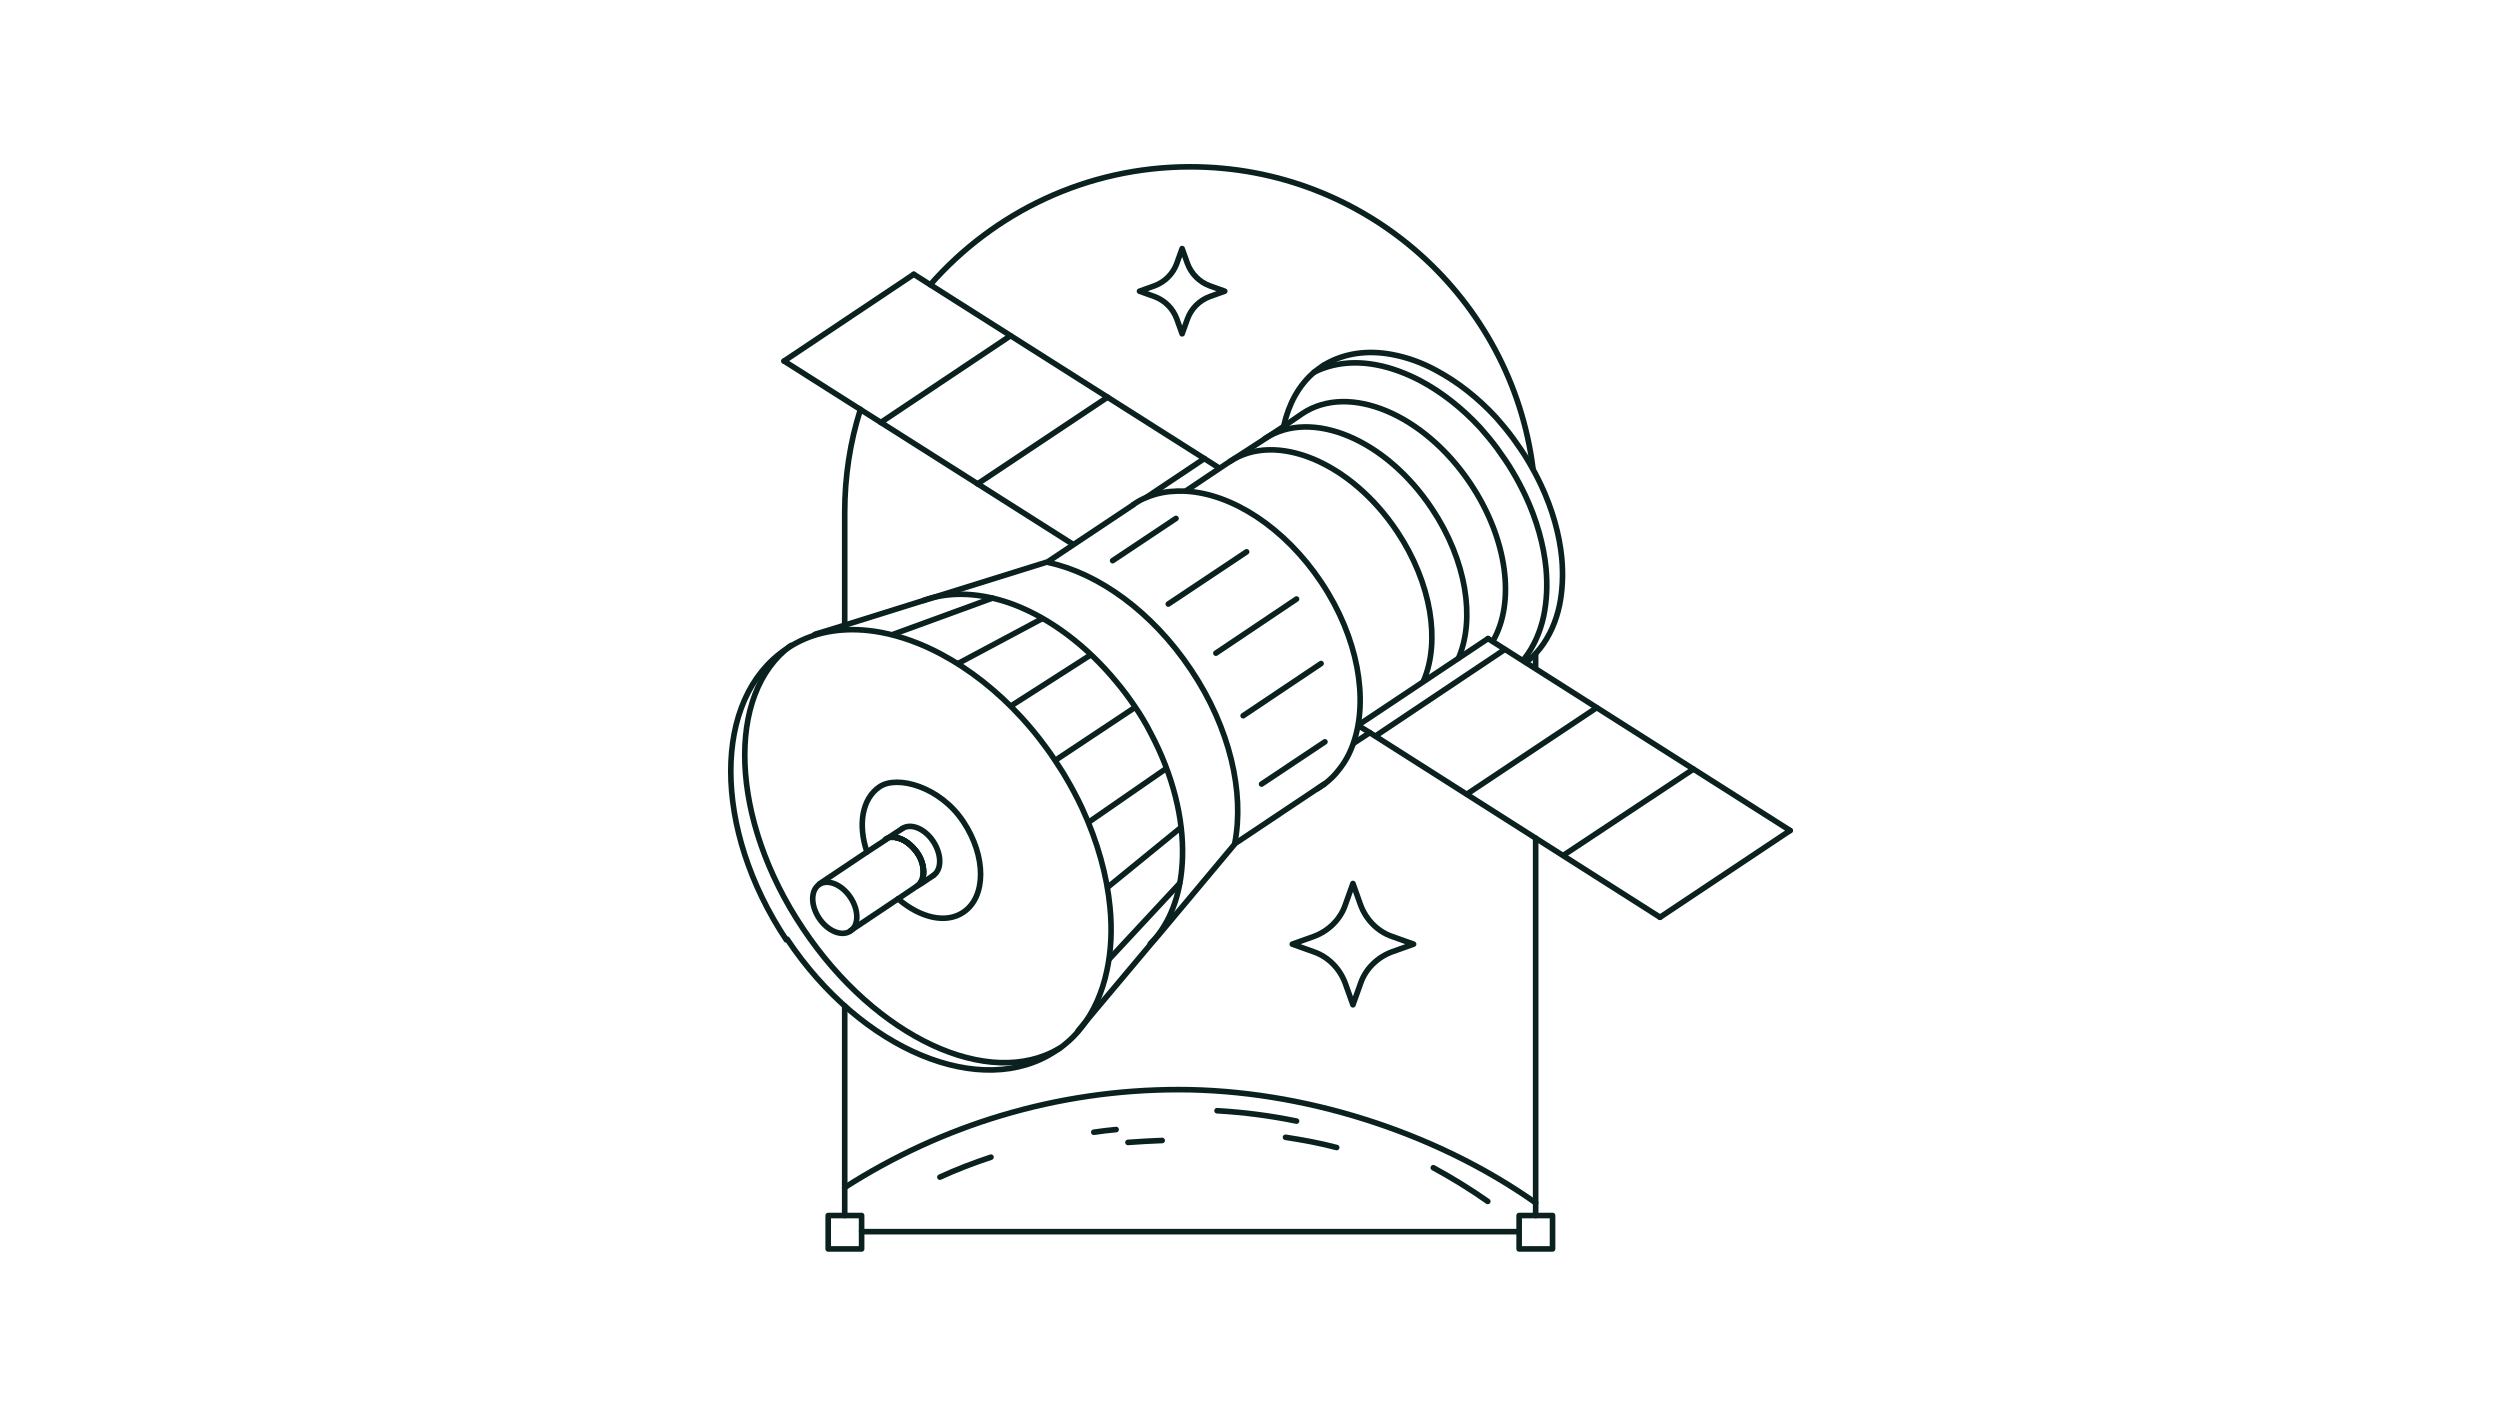 <svg xmlns="http://www.w3.org/2000/svg" fill="none" viewBox="0 0 350 198" height="198" width="350">
<g clip-path="url(#clip0_3380_44793)">
<path stroke-linejoin="round" stroke-linecap="round" stroke-width="0.787" stroke="#0A211F" d="M217.356 170.174H212.681V174.849H217.356V170.174Z"></path>
<path stroke-linejoin="round" stroke-linecap="round" stroke-width="0.787" stroke="#0A211F" d="M120.624 170.174H115.948V174.849H120.624V170.174Z"></path>
<path stroke-linejoin="round" stroke-linecap="round" stroke-width="0.787" stroke="#0A211F" d="M118.259 88.112V71.775C118.259 66.723 119.012 61.886 120.463 57.318"></path>
<path stroke-linejoin="round" stroke-linecap="round" stroke-width="0.787" stroke="#0A211F" d="M120.624 172.432H211.875H212.681"></path>
<path stroke-linejoin="round" stroke-linecap="round" stroke-width="0.787" stroke="#0A211F" d="M118.259 170.174V166.251V140.832"></path>
<path stroke-linejoin="round" stroke-linecap="round" stroke-width="0.787" stroke="#0A211F" d="M214.992 170.175V168.455V117.348"></path>
<path stroke-linejoin="round" stroke-linecap="round" stroke-width="0.787" stroke="#0A211F" d="M214.986 93.53L214.992 91.65"></path>
<path stroke-linejoin="round" stroke-linecap="round" stroke-width="0.787" stroke="#0A211F" d="M130.244 39.854C139.111 29.751 152.117 23.355 166.626 23.355C191.293 23.355 211.607 41.788 214.617 65.596"></path>
<path stroke-linejoin="round" stroke-linecap="round" stroke-width="0.787" stroke="#0A211F" d="M184.466 110.412C184.628 110.304 184.789 110.197 184.95 110.089C185.111 109.982 185.272 109.874 185.434 109.767C186.186 109.176 186.885 108.531 187.476 107.725C188.336 106.65 188.981 105.468 189.464 104.071C191.614 97.944 190.163 89.292 185.004 81.553C179.845 73.815 172.428 69.085 165.926 68.763C164.475 68.709 163.131 68.817 161.788 69.193C160.659 69.515 159.638 69.945 158.671 70.644"></path>
<path stroke-linejoin="round" stroke-linecap="round" stroke-width="0.787" stroke="#0A211F" d="M166.142 68.654C168.399 67.149 170.441 65.753 171.516 65.055C171.723 64.907 171.969 64.751 172.161 64.625C178.663 60.326 189.143 64.732 195.591 74.406C200.428 81.661 201.664 89.829 199.3 95.311"></path>
<path stroke-linejoin="round" stroke-linecap="round" stroke-width="0.787" stroke="#0A211F" d="M114.712 123.743L121.376 119.282L124.009 117.562L124.6 117.132L126.32 116.004"></path>
<path stroke-linejoin="round" stroke-linecap="round" stroke-width="0.787" stroke="#0A211F" d="M130.673 122.559L129.007 123.687L128.362 124.063L125.729 125.837L119.065 130.297"></path>
<path stroke-linejoin="round" stroke-linecap="round" stroke-width="0.787" stroke="#0A211F" d="M185.38 109.77L184.413 110.414L173.396 117.777L172.966 118.046L162.487 130.567L161.197 132.072L153.619 141.1L151.47 143.68C151.47 143.68 151.47 143.68 151.416 143.734L150.932 144.325"></path>
<path stroke-linejoin="round" stroke-linecap="round" stroke-width="0.787" stroke="#0A211F" d="M158.618 70.697L146.687 78.651L130.834 83.595L129.437 84.025L117.936 87.626L114.604 88.647C114.389 88.7 114.174 88.754 114.013 88.862"></path>
<path stroke-linejoin="round" stroke-linecap="round" stroke-width="0.787" stroke="#0A211F" d="M179.738 59.575C180.436 56.512 181.834 53.932 183.983 52.105C184.306 51.836 184.682 51.568 185.058 51.299C185.434 51.03 185.327 51.084 185.488 51.03C188.229 49.418 191.507 48.988 194.893 49.633C196.935 50.009 199.084 50.762 201.127 51.89C204.028 53.449 206.877 55.652 209.456 58.447C210.262 59.36 211.068 60.327 211.821 61.349C212.197 61.886 212.573 62.423 212.949 62.961C213.326 63.498 213.648 64.035 213.97 64.573C214.615 65.648 215.207 66.776 215.744 67.905C217.356 71.344 218.323 74.837 218.646 78.115C218.861 80.48 218.753 82.683 218.323 84.779C217.84 87.037 216.926 89.079 215.636 90.745C215.021 91.539 214.075 92.422 213.648 92.733"></path>
<path stroke-linejoin="round" stroke-linecap="round" stroke-width="0.787" stroke="#0A211F" d="M183.983 52.105C186.563 50.815 189.572 50.493 192.689 51.084C194.732 51.46 196.881 52.266 198.923 53.341C201.825 54.9 204.673 57.103 207.253 59.897C208.059 60.811 208.865 61.778 209.618 62.799C209.994 63.337 210.37 63.874 210.746 64.412C211.122 64.949 211.445 65.486 211.767 66.024C212.412 67.099 213.003 68.227 213.541 69.356C215.153 72.795 216.12 76.288 216.443 79.566C216.658 81.931 216.55 84.134 216.12 86.23C215.637 88.487 214.723 90.529 213.433 92.195C213.433 92.195 213.306 92.337 213.306 92.39"></path>
<path stroke-linejoin="round" stroke-linecap="round" stroke-width="0.787" stroke="#0A211F" d="M129.274 84.08C129.704 83.919 130.188 83.758 130.672 83.65C134.111 82.791 138.034 83.167 142.011 84.672C147.009 86.606 152.06 90.314 156.306 95.473C157.219 96.548 158.079 97.731 158.885 98.913C159.692 100.095 160.444 101.331 161.089 102.621C164.206 108.479 165.71 114.605 165.549 119.979C165.442 124.117 164.367 127.825 162.325 130.62C161.949 131.157 161.519 131.641 161.035 132.124"></path>
<path stroke-linejoin="round" stroke-linecap="round" stroke-width="0.787" stroke="#0A211F" d="M172.859 118.098C174.256 111.004 172.214 101.922 166.733 93.753C161.305 85.638 153.781 80.264 146.795 78.76"></path>
<path stroke-linejoin="round" stroke-linecap="round" stroke-width="0.787" stroke="#0A211F" d="M129.221 122.826C129.436 121.859 129.221 120.516 128.415 119.387C127.609 118.259 126.534 117.452 125.513 117.291M148.353 146.741C138.518 152.652 122.611 145.29 112.4 129.974C102.19 114.712 101.545 97.138 110.734 90.367"></path>
<path stroke-linejoin="round" stroke-linecap="round" stroke-width="0.787" stroke="#0A211F" d="M121.376 119.28C120.086 115.464 120.677 111.81 123.149 110.144C125.621 108.478 131.64 110.144 134.865 115.034C138.089 119.871 138.089 125.568 134.865 127.717C132.393 129.383 128.792 128.47 125.729 125.836"></path>
<path stroke-linejoin="round" stroke-linecap="round" stroke-width="0.787" stroke="#0A211F" d="M119.044 130.356C120.254 129.549 120.26 127.433 119.058 125.631C117.856 123.828 115.9 123.021 114.69 123.828C113.48 124.635 113.474 126.75 114.676 128.553C115.878 130.355 117.834 131.163 119.044 130.356Z"></path>
<path stroke-linejoin="round" stroke-linecap="round" stroke-width="0.787" stroke="#0A211F" d="M129.222 122.828C129.436 121.861 129.222 120.517 128.415 119.389C127.609 118.26 126.534 117.454 125.513 117.293"></path>
<path stroke-linejoin="round" stroke-linecap="round" stroke-width="0.787" stroke="#0A211F" d="M130.673 122.558C131.855 121.752 131.855 119.656 130.673 117.829C129.49 116.002 127.502 115.196 126.32 116.002"></path>
<path stroke-linejoin="round" stroke-linecap="round" stroke-width="0.787" stroke="#0A211F" d="M128.361 124.063C128.576 123.902 128.738 123.741 128.845 123.526C129.006 123.311 129.114 123.042 129.167 122.774C129.382 121.806 129.167 120.463 128.361 119.334C127.555 118.206 126.48 117.4 125.459 117.238C125.191 117.238 124.922 117.238 124.653 117.238C124.438 117.238 124.17 117.346 123.955 117.507"></path>
<path stroke-linejoin="round" stroke-linecap="round" stroke-width="0.787" stroke="#0A211F" d="M189.591 104.005L191.776 102.566"></path>
<path stroke-linejoin="round" stroke-linecap="round" stroke-width="0.787" stroke="#0A211F" d="M208.995 89.773C212.165 84.345 211.069 75.483 205.856 67.691C199.353 57.964 188.82 53.557 182.317 57.91L182.213 57.981L179.738 59.683L177.105 61.403C177.105 61.403 176.979 61.507 176.89 61.564L172.21 64.593"></path>
<path stroke-linejoin="round" stroke-linecap="round" stroke-width="0.787" stroke="#0A211F" d="M177.115 61.392C183.618 57.147 194.033 61.508 200.482 71.235C205.318 78.49 206.554 86.659 204.19 92.14"></path>
<path stroke-linejoin="round" stroke-linecap="round" stroke-width="0.787" stroke="#0A211F" d="M170.226 91.443L181.512 83.865"></path>
<path stroke-linejoin="round" stroke-linecap="round" stroke-width="0.787" stroke="#0A211F" d="M155.77 78.492L164.637 72.58"></path>
<path stroke-linejoin="round" stroke-linecap="round" stroke-width="0.787" stroke="#0A211F" d="M185.488 103.857L176.621 109.769"></path>
<path stroke-linejoin="round" stroke-linecap="round" stroke-width="0.787" stroke="#0A211F" d="M184.95 92.894L174.041 100.203"></path>
<path stroke-linejoin="round" stroke-linecap="round" stroke-width="0.787" stroke="#0A211F" d="M174.524 77.256L163.561 84.565"></path>
<path stroke-linejoin="round" stroke-linecap="round" stroke-width="0.787" stroke="#0A211F" d="M147.922 106.328L158.868 99.055"></path>
<path stroke-linejoin="round" stroke-linecap="round" stroke-width="0.787" stroke="#0A211F" d="M134.22 92.84L145.908 86.607"></path>
<path stroke-linejoin="round" stroke-linecap="round" stroke-width="0.787" stroke="#0A211F" d="M141.582 98.805L152.631 91.727"></path>
<path stroke-linejoin="round" stroke-linecap="round" stroke-width="0.787" stroke="#0A211F" d="M125.03 88.812L138.942 83.732"></path>
<path stroke-linejoin="round" stroke-linecap="round" stroke-width="0.787" stroke="#0A211F" d="M155.124 124.173L165.138 116.004"></path>
<path stroke-linejoin="round" stroke-linecap="round" stroke-width="0.787" stroke="#0A211F" d="M152.438 115.089L163.169 107.662"></path>
<path stroke-linejoin="round" stroke-linecap="round" stroke-width="0.787" stroke="#0A211F" d="M155.34 134.222L165.138 123.689"></path>
<path stroke-linejoin="round" stroke-linecap="round" stroke-width="0.787" stroke="#0A211F" d="M129.222 122.827C129.437 121.859 129.222 120.516 128.416 119.387C127.61 118.259 126.535 117.453 125.514 117.291M110.198 131.479C120.57 147.064 137.444 154.05 147.816 147.117C148.031 147.01 148.192 146.849 148.407 146.741C149.267 146.096 150.127 145.344 150.826 144.538L151.309 143.947C151.309 143.947 151.309 143.947 151.363 143.893C153.136 141.636 154.319 138.949 154.964 135.886C155.555 133.145 155.716 130.135 155.393 126.965C154.964 122.558 153.674 117.883 151.524 113.207C150.826 111.702 150.019 110.198 149.16 108.747C148.73 107.994 148.246 107.296 147.762 106.543C147.279 105.791 146.795 105.092 146.258 104.394C145.237 102.996 144.162 101.707 143.033 100.471C139.594 96.709 135.724 93.699 131.801 91.603C129.007 90.099 126.159 89.078 123.364 88.54C118.742 87.68 114.336 88.218 110.681 90.475C110.466 90.582 110.305 90.744 110.09 90.851C99.718 97.784 99.718 116.002 110.09 131.586L110.198 131.479Z"></path>
<path stroke-linejoin="round" stroke-linecap="round" stroke-width="0.787" stroke="#0A211F" d="M109.767 50.548L127.931 38.402"></path>
<path stroke-linejoin="round" stroke-linecap="round" stroke-width="0.787" stroke="#0A211F" d="M170.547 65.434L127.931 38.402"></path>
<path stroke-linejoin="round" stroke-linecap="round" stroke-width="0.787" stroke="#0A211F" d="M208.326 89.402L209.547 90.176L250.62 116.273"></path>
<path stroke-linejoin="round" stroke-linecap="round" stroke-width="0.787" stroke="#0A211F" d="M208.326 89.402L190.25 101.455"></path>
<path stroke-linejoin="round" stroke-linecap="round" stroke-width="0.787" stroke="#0A211F" d="M210.655 90.932L192.604 103.016"></path>
<path stroke-linejoin="round" stroke-linecap="round" stroke-width="0.787" stroke="#0A211F" d="M223.535 99.076L205.366 111.177"></path>
<path stroke-linejoin="round" stroke-linecap="round" stroke-width="0.787" stroke="#0A211F" d="M237.078 107.674L218.896 119.729"></path>
<path stroke-linejoin="round" stroke-linecap="round" stroke-width="0.787" stroke="#0A211F" d="M250.62 116.273L232.402 128.419"></path>
<path stroke-linejoin="round" stroke-linecap="round" stroke-width="0.787" stroke="#0A211F" d="M141.474 47.002L123.309 59.147"></path>
<path stroke-linejoin="round" stroke-linecap="round" stroke-width="0.787" stroke="#0A211F" d="M155.07 55.6L136.852 67.745"></path>
<path stroke-linejoin="round" stroke-linecap="round" stroke-width="0.787" stroke="#0A211F" d="M168.612 64.199L160.486 69.632"></path>
<path stroke-linejoin="round" stroke-linecap="round" stroke-width="0.787" stroke="#0A211F" d="M150.179 76.181L109.767 50.547"></path>
<path stroke-linejoin="round" stroke-linecap="round" stroke-width="0.787" stroke="#0A211F" d="M190.25 101.637L191.404 102.341L232.401 128.417"></path>
<path stroke-linejoin="round" stroke-linecap="round" stroke-width="0.787" stroke="#0A211F" d="M118.259 166.251C131.748 157.598 147.817 152.547 165.014 152.547C182.21 152.547 200.858 158.405 214.992 168.4"></path>
<path stroke-linejoin="round" stroke-linecap="round" stroke-width="0.787" stroke="#0A211F" d="M179.977 159.221C182.414 159.596 184.809 160.035 187.132 160.653"></path>
<path stroke-linejoin="round" stroke-linecap="round" stroke-width="0.787" stroke="#0A211F" d="M170.389 155.502C174.151 155.717 177.859 156.201 181.513 156.953"></path>
<path stroke-linejoin="round" stroke-linecap="round" stroke-width="0.787" stroke="#0A211F" d="M153.136 158.513C154.157 158.352 155.178 158.244 156.253 158.137"></path>
<path stroke-linejoin="round" stroke-linecap="round" stroke-width="0.787" stroke="#0A211F" d="M131.588 164.798C133.898 163.724 136.317 162.81 138.735 162.004"></path>
<path stroke-linejoin="round" stroke-linecap="round" stroke-width="0.787" stroke="#0A211F" d="M157.919 159.937C159.478 159.829 161.09 159.722 162.702 159.668"></path>
<path stroke-linejoin="round" stroke-linecap="round" stroke-width="0.787" stroke="#0A211F" d="M200.668 163.483C203.289 164.91 205.803 166.457 208.288 168.196"></path>
<path stroke-linejoin="round" stroke-linecap="round" stroke-width="0.787" stroke="#0A211F" d="M189.411 123.689L190.486 126.699C191.238 128.741 192.85 130.407 194.892 131.106L197.902 132.18L194.892 133.255C192.85 134.008 191.184 135.62 190.486 137.662L189.411 140.671L188.336 137.662C187.584 135.62 185.972 133.954 183.929 133.255L180.92 132.18L183.929 131.106C185.972 130.353 187.638 128.741 188.336 126.699L189.411 123.689Z"></path>
<path stroke-linejoin="round" stroke-linecap="round" stroke-width="0.787" stroke="#0A211F" d="M165.497 34.803L166.249 36.899C166.787 38.35 167.915 39.478 169.366 40.016L171.462 40.768L169.366 41.52C167.915 42.058 166.787 43.186 166.249 44.637L165.497 46.733L164.745 44.637C164.207 43.186 163.079 42.058 161.628 41.52L159.532 40.768L161.628 40.016C163.079 39.478 164.207 38.35 164.745 36.899L165.497 34.803Z"></path>
</g>
<defs>
<clipPath id="clip0_3380_44793">
<rect fill="white" height="198" width="350"></rect>
</clipPath>
</defs>
</svg>
